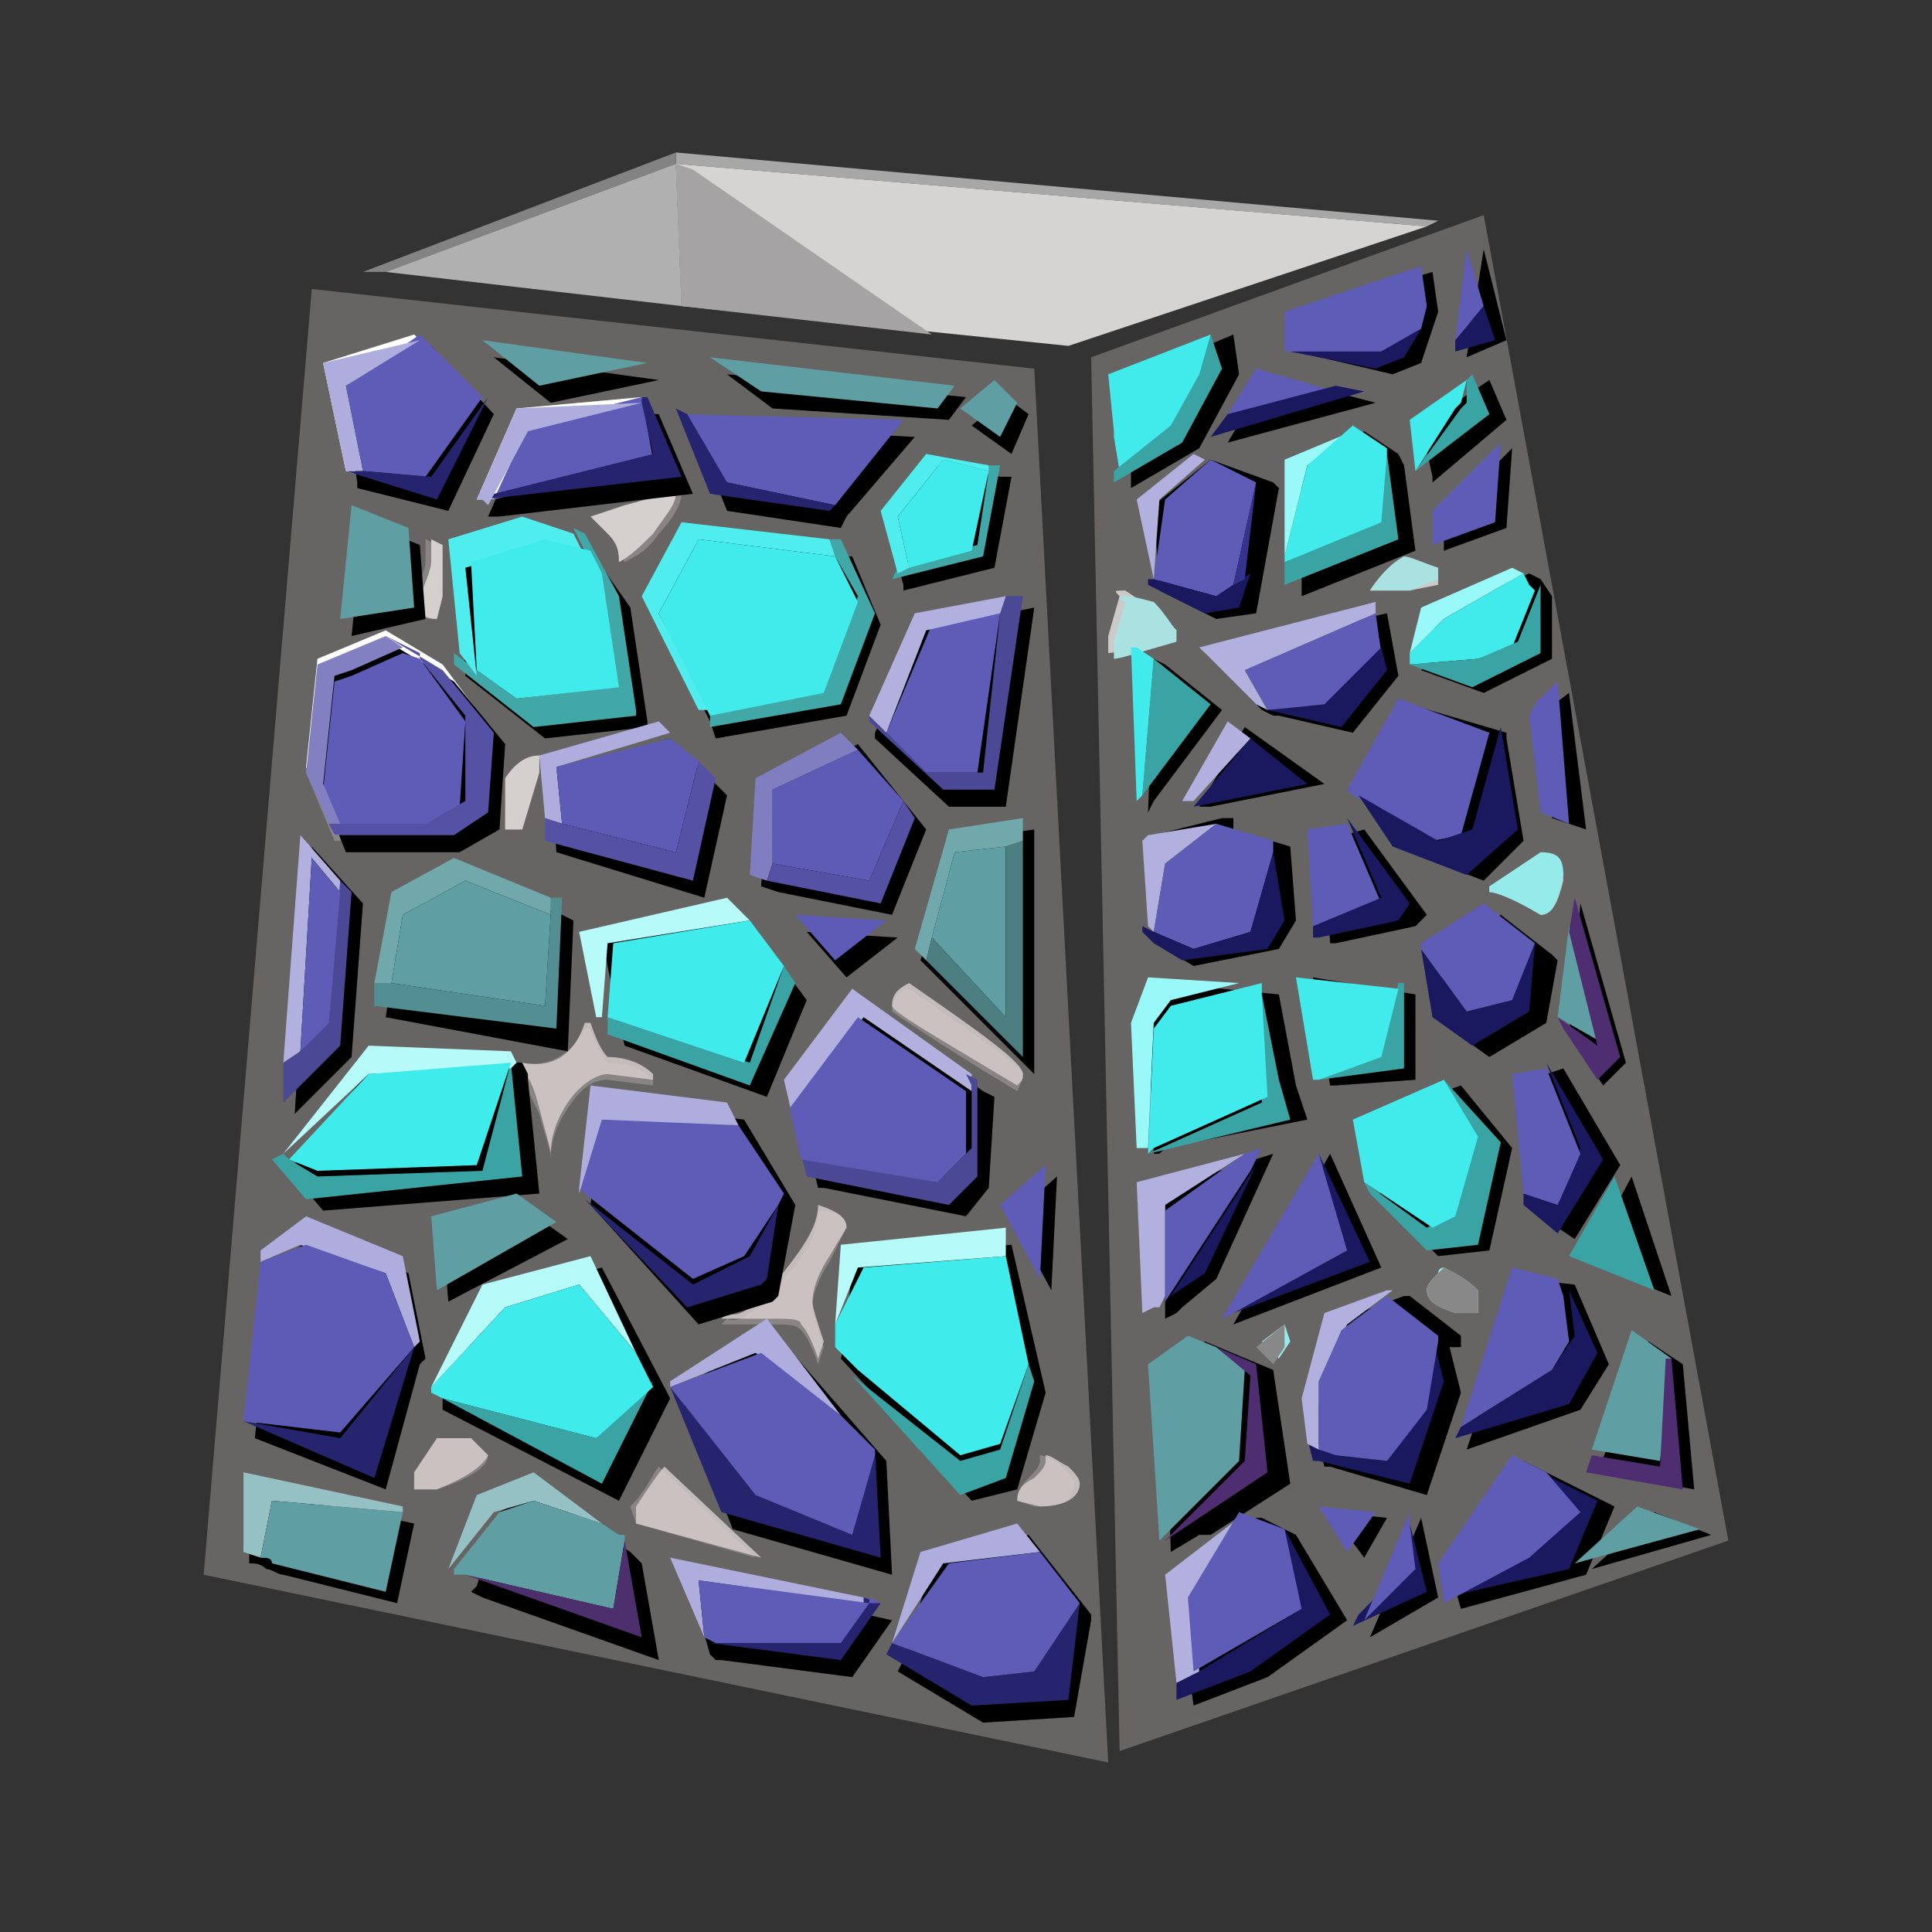 <svg id="bg_gli_decoration-vase" width="200" height="200" xmlns="http://www.w3.org/2000/svg" version="1.1" xmlns:xlink="http://www.w3.org/1999/xlink" xmlns:svgjs="http://svgjs.com/svgjs" class="bgs" preserveAspectRatio="xMidYMin slice"><rect width="100%" height="100%" fill="#333333" stroke="none"/><defs id="SvgjsDefs1191"/><rect id="rect_gli_decoration-vase" width="100%" height="100%" fill="pink" class="undefineds" opacity="0.00"/><svg id="th_gli_decoration-vase" preserveAspectRatio="xMidYMid meet" viewBox="-2.68 -2.28 32.16 33.96" class="svg_thumb" data-uid="gli_decoration-vase" data-keyword="decoration-vase" data-complex="true" data-coll="gli" data-c="{&quot;489584&quot;:[&quot;gli_decoration-vase_l_26&quot;,&quot;gli_decoration-vase_l_33&quot;],&quot;838383&quot;:[&quot;gli_decoration-vase_l_62&quot;],&quot;888888&quot;:[&quot;gli_decoration-vase_l_4&quot;],&quot;c8c8c8&quot;:[&quot;gli_decoration-vase_l_0&quot;],&quot;eaaa95&quot;:[&quot;gli_decoration-vase_l_1&quot;,&quot;gli_decoration-vase_l_3&quot;],&quot;d4cdcd&quot;:[&quot;gli_decoration-vase_l_2&quot;,&quot;gli_decoration-vase_l_18&quot;,&quot;gli_decoration-vase_l_19&quot;],&quot;000000&quot;:[&quot;gli_decoration-vase_l_5&quot;,&quot;gli_decoration-vase_l_22&quot;],&quot;5cb7a3&quot;:[&quot;gli_decoration-vase_l_6&quot;,&quot;gli_decoration-vase_l_13&quot;,&quot;gli_decoration-vase_l_27&quot;,&quot;gli_decoration-vase_l_34&quot;,&quot;gli_decoration-vase_l_57&quot;],&quot;f8ab99&quot;:[&quot;gli_decoration-vase_l_7&quot;],&quot;eb5842&quot;:[&quot;gli_decoration-vase_l_8&quot;,&quot;gli_decoration-vase_l_14&quot;,&quot;gli_decoration-vase_l_29&quot;],&quot;185f51&quot;:[&quot;gli_decoration-vase_l_9&quot;],&quot;a4513a&quot;:[&quot;gli_decoration-vase_l_10&quot;,&quot;gli_decoration-vase_l_36&quot;],&quot;b0ded5&quot;:[&quot;gli_decoration-vase_l_11&quot;,&quot;gli_decoration-vase_l_28&quot;],&quot;338e7a&quot;:[&quot;gli_decoration-vase_l_12&quot;],&quot;a35fa0&quot;:[&quot;gli_decoration-vase_l_15&quot;,&quot;gli_decoration-vase_l_24&quot;,&quot;gli_decoration-vase_l_30&quot;,&quot;gli_decoration-vase_l_52&quot;,&quot;gli_decoration-vase_l_54&quot;,&quot;gli_decoration-vase_l_56&quot;,&quot;gli_decoration-vase_l_58&quot;,&quot;gli_decoration-vase_l_65&quot;],&quot;4e2d71&quot;:[&quot;gli_decoration-vase_l_16&quot;],&quot;bcb4b2&quot;:[&quot;gli_decoration-vase_l_17&quot;],&quot;ffffff&quot;:[&quot;gli_decoration-vase_l_20&quot;],&quot;d4d0ce&quot;:[&quot;gli_decoration-vase_l_21&quot;],&quot;a75241&quot;:[&quot;gli_decoration-vase_l_23&quot;],&quot;ed694f&quot;:[&quot;gli_decoration-vase_l_25&quot;],&quot;7d4c82&quot;:[&quot;gli_decoration-vase_l_31&quot;],&quot;ac70a9&quot;:[&quot;gli_decoration-vase_l_32&quot;,&quot;gli_decoration-vase_l_47&quot;],&quot;eb5840&quot;:[&quot;gli_decoration-vase_l_35&quot;,&quot;gli_decoration-vase_l_48&quot;,&quot;gli_decoration-vase_l_51&quot;,&quot;gli_decoration-vase_l_53&quot;],&quot;fabfb7&quot;:[&quot;gli_decoration-vase_l_37&quot;],&quot;246f60&quot;:[&quot;gli_decoration-vase_l_38&quot;],&quot;adddd5&quot;:[&quot;gli_decoration-vase_l_39&quot;],&quot;80c1b6&quot;:[&quot;gli_decoration-vase_l_40&quot;],&quot;52a595&quot;:[&quot;gli_decoration-vase_l_41&quot;,&quot;gli_decoration-vase_l_43&quot;,&quot;gli_decoration-vase_l_50&quot;],&quot;5bb7a3&quot;:[&quot;gli_decoration-vase_l_42&quot;,&quot;gli_decoration-vase_l_44&quot;,&quot;gli_decoration-vase_l_49&quot;],&quot;7ec0b4&quot;:[&quot;gli_decoration-vase_l_45&quot;],&quot;92528e&quot;:[&quot;gli_decoration-vase_l_46&quot;],&quot;c396c4&quot;:[&quot;gli_decoration-vase_l_55&quot;,&quot;gli_decoration-vase_l_64&quot;],&quot;4e2f6d&quot;:[&quot;gli_decoration-vase_l_59&quot;],&quot;a7a7a7&quot;:[&quot;gli_decoration-vase_l_60&quot;],&quot;d6d4d2&quot;:[&quot;gli_decoration-vase_l_61&quot;],&quot;b0b0b1&quot;:[&quot;gli_decoration-vase_l_63&quot;],&quot;a5a3a4&quot;:[&quot;gli_decoration-vase_l_66&quot;]}" data-colors="[&quot;#c8c8c8&quot;,&quot;#eaaa95&quot;,&quot;#d4cdcd&quot;,&quot;#888888&quot;,&quot;#000000&quot;,&quot;#5cb7a3&quot;,&quot;#f8ab99&quot;,&quot;#eb5842&quot;,&quot;#185f51&quot;,&quot;#a4513a&quot;,&quot;#b0ded5&quot;,&quot;#338e7a&quot;,&quot;#a35fa0&quot;,&quot;#4e2d71&quot;,&quot;#bcb4b2&quot;,&quot;#ffffff&quot;,&quot;#d4d0ce&quot;,&quot;#a75241&quot;,&quot;#ed694f&quot;,&quot;#489584&quot;,&quot;#7d4c82&quot;,&quot;#ac70a9&quot;,&quot;#eb5840&quot;,&quot;#fabfb7&quot;,&quot;#246f60&quot;,&quot;#adddd5&quot;,&quot;#80c1b6&quot;,&quot;#52a595&quot;,&quot;#5bb7a3&quot;,&quot;#7ec0b4&quot;,&quot;#92528e&quot;,&quot;#c396c4&quot;,&quot;#4e2f6d&quot;,&quot;#a7a7a7&quot;,&quot;#d6d4d2&quot;,&quot;#838383&quot;,&quot;#b0b0b1&quot;,&quot;#a5a3a4&quot;]" style="overflow: visible;"><path id="gli_decoration-vase_l_0" d="M20.5 8.1C20.7 7.8 20.9 7.6 21.1 7.6C21.2 7.6 21.4 7.7 21.7 7.8V8L21.2 8.1H20.5ZM17.1 8.8C16.4 9.1 16 9.2 15.9 9.2V8.9L16.1 8.2C16 8.1 16 8.1 16.2 8.1L16.5 8.3C16.8 8.5 17 8.7 17.1 8.8ZM23.5 13.8C23 13.5 22.7 13.4 22.6 13.4V13.3L23.5 12.8C23.7 12.7 23.9 12.9 23.9 13.2C23.8 13.6 23.7 13.8 23.5 13.8Z " data-color-original="#c8c8c8" fill="#c8c8c8" class="grays"/><path id="gli_decoration-vase_l_1" d="M17.1 8.8C17 8.7 16.9 8.5 16.7 8.3L16.3 8.2C16.1 8.2 16 8.2 16.2 8.3L16 9V9.3C16.1 9.3 16.4 9.2 17.1 9V8.8ZM20.5 8.1H21.2L21.7 7.9V7.7C21.4 7.6 21.2 7.5 21.1 7.5C20.9 7.6 20.7 7.8 20.5 8.1Z " data-color-original="#eaaa95" fill="#95eaea" class="reds"/><path id="gli_decoration-vase_l_2" d="M15.6 4L22.5 1.5L26.8 24.8L16.1 28.5 " data-color-original="#d4cdcd" fill="#d4cdcd" class="grays" opacity=".32"/><path id="gli_decoration-vase_l_3" d="M23.5 13.8C23.7 13.8 23.8 13.6 23.9 13.1C23.9 12.8 23.8 12.7 23.5 12.7L22.6 13.3V13.4C22.7 13.4 23 13.5 23.5 13.8ZM22.4 20.4C22.2 20.2 22 20.1 21.8 20C21.8 20 21.7 20 21.7 20.1C21.6 20.2 21.5 20.3 21.5 20.4C21.5 20.6 21.7 20.7 22 20.8H22.4V20.4ZM19 21L18.6 21.3L18.9 21.6L19.1 21.3 " data-color-original="#eaaa95" fill="#95eaea" class="reds"/><path id="gli_decoration-vase_l_4" d="M19 21V21.4L18.8 21.7L18.5 21.4M22.4 20.4V20.8H22C21.7 20.7 21.5 20.6 21.5 20.4C21.5 20.3 21.6 20.2 21.7 20.1L21.8 20C22 20.1 22.2 20.2 22.4 20.4Z " data-color-original="#888888" fill="#888888" class="grays"/><path id="gli_decoration-vase_l_5" d="M24 9.9L24.3 12.3L23.7 12.1L23.5 10.4L23.6 10.2M23.7 8.2V9.3L22.5 9.9L21.4 9.5L21.5 9.4V9.3L21.7 8.5L23.3 7.8L23.5 7.9M20.4 5.3L21 5.7L21.1 5.9L21.3 7.4L19.3 8.2V5.9M20.9 4.3L19.2 3.9V3.2L21.6 2.5L21.7 3.2L21.4 4.1M18.7 4.3L20.6 4.8L18 5.5M22.6 4.4L22.9 5.1L21.6 6.2V6.1L21.4 5.2M22.2 4L22.5 2.1L22.9 3.7M16.8 8.1L16.7 6.6L17.7 5.8L18.8 6.2L18.9 6.3L18.5 8.5L17.8 8.6M16.3 6V5.4L16.2 4.4L18.1 3.6L18.2 4.3L17.5 5.6L16.3 6.3M16.7 9.3L16.9 9.4L17.9 10.2L16.7 11.8L16.6 12M18.1 12.3L19.1 12.6L19.2 13.9L18.9 14.4L17.4 14.7L16.9 14.4L16.7 14.2L16.6 12.5L16.7 12.4L17.9 12.1H18.1M17.5 11.9L18.3 10.5L19.7 11.5L17.7 11.9M21.8 6.8L23 5.6L22.9 7L21.8 7.4M21.7 14.5L22.8 13.8L23.7 14.5L23.8 14.6L23.6 15.7L22.6 16.3L21.9 15.8M21.2 10.1L22.9 10.6V10.7L23.2 12.5L22.5 13.2L21.2 12.7L20.3 11.6M20.8 8.5L21 9.6L20.2 10.6L18.9 10.3H18.8L18.6 10.2L17.6 9.2M21.3 14L19.9 14.3H19.8L19.7 12.5L20.4 12.3L21.5 13.8M21.3 15.2V16.7L19.9 16.8H19.8L19.5 14.9M19.4 17.4L16.9 17.9L16.8 18H16.7L16.6 15.8L16.9 15L18.9 15.2L19.2 16.8M22.1 16.8L23 17.9L22.6 19.7L21.7 19.8L20.7 18.8L20.4 17.4M17.6 21.3L18.8 21.8L19.1 23.8L17.7 24.7H17.5L17 25L16.9 21.8M17.8 20.2L17.2 20.7L17.1 20.8L16.9 20.9V18.6L18.8 18M21.9 21.4L22.1 22.2L21.5 24L19.8 23.5H19.7L19.6 23.1V22.4L20 20.9L21.1 20.5H21.2L22.1 21.2V21.4M19.8 24.3L20.8 24.4L20.4 25.1M19.2 24.7L20.1 26.2L18.7 27.2L17.4 27.7L17.1 25.5L18.5 24.4H18.6M23.2 20.2L24.1 20.3L24.7 21.7L24.2 22.5L22.2 23.2M23.5 19.1L23.3 16.7L23.9 16.5L24.9 18.2L24.1 19.5M20.7 20L18.1 21L19.8 18M25 16.4L24.6 16.8L24 15.9L24.2 13.6M26 21.7L26.2 23.9L24.5 23.6L25.4 21.3M25.8 20.5L24.3 19.9L25.1 18.4M26.5 24.7L24.4 25.3L25.5 24.3M24.8 24.2L24.3 25.4L22.1 26L21.9 25.3L23.2 23.4M21.7 25.8L20.5 26.5L21.4 24.4 " fill="#000000" class="blacks"/><path id="gli_decoration-vase_l_6" d="M24 12.2L23.5 12L23.3 10.3L23.4 10.1L23.8 9.7M21.4 3.5L20.7 3.9H19V3.2L21.4 2.4L21.5 3.1M18 5L18.5 4.2L19.9 4.6M22.5 3.1L22 3.7L22.2 2.1M18.5 6.2L18.1 8L17.8 8.2L16.7 7.9L16.9 6.5L17.7 5.8M18.8 12.7L18.4 14.1L17.4 14.4L16.7 14.1L16.9 12.9L17.8 12.2L18.8 12.5M18.7 10.2L18.3 9.5L20.6 8.5L20.7 9.2L19.7 10.2M21.6 6.7L22.8 5.5L22.7 6.9L21.6 7.3M22.6 10.6L22.1 12.4L21.6 12.5L20.2 11.7L20.1 11.6L21 10M20.1 12.2L20.7 13.6L19.5 14L19.4 12.3 " data-color-original="#5cb7a3" fill="#5f5cb7" class="cyans"/><path id="gli_decoration-vase_l_7" d="M20.2 5.3L19.4 5.9L19 7.5V5.8M21.2 9.2L21.4 8.4L23 7.7L23.2 7.8L21.8 8.6M16.6 17.9H16.4L16.3 15.7L16.6 14.9L18.2 15L17 15.3L16.7 15.7 " data-color-original="#f8ab99" fill="#99f8f8" class="reds"/><path id="gli_decoration-vase_l_8" d="M20.8 5.8L20.7 7L19 7.6V7.5L19.4 5.9L20.2 5.2L20.8 5.6M22.2 4.4L22.1 4.8L22 4.9L21.3 6L21.2 5.1M16.1 6L16 5.4V5.3L15.9 4.3L17.7 3.6L17.6 4.4L17.1 5.3M16.7 9.3L16.5 11.7L16.4 11.8L16.3 9.1H16.4M21.2 9.4V9.2L21.8 8.6L23.2 7.8L23.3 8L23.4 8.1L23 9.1L22.4 9.3 " data-color-original="#eb5842" fill="#42ebeb" class="reds"/><path id="gli_decoration-vase_l_9" d="M21.4 3.5L21.1 4L20.6 4.2L19.1 3.9H20.7M18 5L19.9 4.5L20.4 4.6L17.7 5.4M22 3.7L22.5 3.1L22.7 3.7L22 3.9M18.1 8L18.4 7.8L18.2 8.4L17.6 8.5L16.6 8V7.9H16.7L17.8 8.2M18.4 10.7L19.4 11.5L17.4 11.9M16.7 14.1L17.4 14.4L18.4 14.1L18.8 12.7L19 13.9L18.7 14.4L17.2 14.6L16.7 14.3L16.5 14.1V14M20.3 11.7L21.7 12.5L22.3 12.3L22.8 10.5L23.1 12.3L22.2 13.1L20.9 12.6M20.7 9.1L20.8 9.5L20 10.5L18.7 10.2L19.7 10.1M19.5 14L20.7 13.5L20.1 12.1L21.2 13.6L21 13.9L19.6 14.2H19.5M23.4 14.3L23.3 15.5L22.3 16.1L21.6 15.6L21.4 14.4L22.2 15.5L23 15.3M19.6 18L20.5 19.9L18.1 20.8L20.1 19.7M17 20.5L18.5 18.2L17.6 20.1L17 20.5L16.9 20.7M17.5 27.1L19.3 26L18.9 24.6H19L19.8 26.1L18.4 27.1L17.1 27.6V27.3M23.2 18.7L23.8 18.8L24.2 17.9L23.6 16.4L24.6 18.1L23.8 19.4L23.2 18.9M19.6 23.2L19.9 23.3L20.8 23.4L21.4 22.4L21.6 21.2L21.8 22L21.2 23.8L19.6 23.4H19.5L19.4 23M21.8 25.8L23.3 25L24.1 24.3L23.5 23.6L24.5 24.1L24 25.3M21.2 24.5L21.5 25.7L20.2 26.3L20.3 26.1L21.2 25.2M22.1 22.8L23.7 21.8L24.1 21.2L24 20.4L24.5 21.5L24 22.4L22 23 " data-color-original="#185f51" fill="#1a185f" class="cyans"/><path id="gli_decoration-vase_l_10" d="M19 7.6L20.7 6.9L20.8 5.7L21 7.2L19 8M21.3 6L22.1 4.9L22.2 4.8V4.4L22.3 4.3L22.6 5M17.7 3.6L17.9 4.2L17.2 5.5L16 6.2V6L17 5.2L17.5 4.3M16.5 11.7L16.7 9.3L17.7 10.1M21.2 9.4L22.4 9.3L23.1 9L23.5 8V9.2L22.3 9.8M19.6 16.7L20.7 16.2L21 15H21.1V16.5M18.6 15.2L18.9 16.7L19.1 17.4L16.6 18L18.6 17.1M21.8 16.7L22.8 17.8L22.4 19.6L21.5 19.7L20.5 18.7L20.4 18.5L21.5 19.3L21.9 19.1L22.3 17.7M25.5 20.4L24 19.8L24.8 18.4 " data-color-original="#a4513a" fill="#3aa4a4" class="reds"/><path id="gli_decoration-vase_l_11" d="M16.7 7.9L16.4 6.5L17.4 5.7L17.6 5.8L16.8 6.5M18.4 10.7L17.4 11.8H17.2L18 10.4M17.8 12.2L16.9 12.9L16.7 14.1L16.6 14L16.5 12.5L16.6 12.4M20.6 8.5L18.3 9.5L18.7 10.2L18.5 10.1L17.5 9.1L20.6 8.3M18.3 18L16.9 18.9V20.5L16.8 20.7H16.7L16.5 20.8L16.4 18.5M17.5 27.1L17.1 27.3L16.9 25.4L18.2 24.4H18.3L17.4 25.9M19.6 23.2L19.4 23.1L19.3 22.3L19.7 20.8L20.8 20.4H20.9L20.1 21L19.6 22 " data-color-original="#b0ded5" fill="#b2b0de" class="cyans"/><path id="gli_decoration-vase_l_12" d="M18.5 6.2L18.3 7.9L18.1 8L18.5 6.2Z " data-color-original="#338e7a" fill="#36338e" class="cyans"/><path id="gli_decoration-vase_l_13" d="M23.4 14.3L23 15.3L22.2 15.5L21.4 14.4V14.3L22.5 13.6M19.6 18L20.1 19.7L18.1 20.8L17.9 20.9M18.3 18L18.6 17.9L18.4 18.3L16.9 20.6V19M19 24.6L19.3 26L17.4 27.1L17.3 25.8L18.2 24.3M23.6 16.5L24.2 18L23.8 18.9L23.2 18.7L23 16.6M20.8 20.5L21.7 21.2V21.3L21.5 22.5L20.8 23.4L19.9 23.3L19.6 23.2V22L20 21.1M19.6 24.2L20.6 24.3L20.1 25M23.6 23.6L24.2 24.3L23.3 25.1L21.8 25.9L21.7 25.2L23 23.3M21.2 24.5L21.3 25.3L20.4 26.2L21.2 24.3M23.9 20.5L24 21.3L23.7 21.8L22.1 22.8L23 20L23.8 20.2 " data-color-original="#5cb7a3" fill="#5f5cb7" class="cyans"/><path id="gli_decoration-vase_l_14" d="M21 15.1L20.7 16.3L19.6 16.7H19.5L19.2 14.9M18.6 15.2L18.7 17L16.7 17.9L16.6 18L16.7 15.8L17 15.4L18.2 15.1L18.6 15M21.8 16.7L22.4 17.7L22 19.1L21.6 19.3L20.4 18.5L20.2 17.4 " data-color-original="#eb5842" fill="#42ebeb" class="reds"/><path id="gli_decoration-vase_l_15" d="M17.8 21.4L18.3 21.8L18.2 23.4L16.8 24.8L16.6 21.7L17.3 21.2M23.8 15.6L24 14L24.5 16M25.8 21.6L25.6 23.4L24.4 23.2L25.1 21.1M26.3 24.6L24.1 25.2L25.2 24.2 " data-color-original="#a35fa0" fill="#5f9ea3" class="pinks"/><path id="gli_decoration-vase_l_16" d="M16.9 24.8L18.3 23.4L18.4 21.9L17.8 21.4L18.5 21.7L18.7 23.6M23.8 15.6L24.5 16.1L24 14.1L24.1 13.5L24.9 16.3L24.5 16.7L23.9 15.8M24.4 23.3L25.6 23.5L25.7 21.6H25.8L26 23.9L24.3 23.6 " data-color-original="#4e2d71" fill="#4e2d71" class="blues"/><path id="gli_decoration-vase_l_17" d="M14.3 24.1C14.3 23.9 14.4 23.8 14.6 23.7C14.7 23.6 14.8 23.5 14.8 23.4V23.3C14.9 23.3 15 23.4 15.2 23.5C15.3 23.6 15.4 23.7 15.4 23.8C15.4 24 15.2 24.2 14.7 24.2L14.3 24.1ZM14.4 16.6C14.4 16.7 14.4 16.7 14.3 16.8C12.8 15.9 12.1 15.5 12.1 15.4C12.1 15.2 12.2 15.1 12.4 15C13.7 15.9 14.4 16.4 14.4 16.6ZM5.6 16.4C6.1 16.5 6.5 16.3 6.7 15.7H6.8C6.9 16 7 16.2 7.1 16.3C7.4 16.3 7.7 16.4 7.9 16.6V16.7L7.1 16.6C6.9 16.6 6.6 16.8 6.4 17.1S6.1 17.7 6.1 18C6.1 17.9 6 17.6 5.9 17.2S5.7 16.6 5.6 16.6V16.4ZM11.3 19.3L11 19.8C10.8 20.1 10.7 20.4 10.7 20.6C10.7 20.7 10.8 21 10.9 21.3L10.8 21.6C10.7 21.3 10.6 21.1 10.5 21C10.5 20.9 10.3 20.9 10 20.9H9.1L9.2 20.8C9.4 20.9 9.7 20.7 10.1 20.2S10.8 19.3 10.8 18.9C11.1 19 11.3 19.1 11.3 19.3ZM4.1 23.9H3.7V23.6L4.1 23H4.7L5 23.3C4.9 23.5 4.6 23.7 4.1 23.9ZM7.6 24.5V24.2C7.8 23.9 8 23.6 8.1 23.5L9.8 25.1L7.6 24.5Z " data-color-original="#bcb4b2" fill="#bcb4b2" class="grays"/><path id="gli_decoration-vase_l_18" d="M14.4 16.6C14.4 16.5 13.7 16 12.4 15.1C12.2 15.1 12.1 15.3 12.1 15.5C12.1 15.5 12.8 16 14.3 16.9C14.4 16.7 14.4 16.6 14.4 16.6ZM14.3 24.1L14.6 24.2C15.1 24.2 15.3 24.1 15.3 23.8C15.3 23.7 15.2 23.6 15.1 23.5S14.8 23.3 14.7 23.3V23.4C14.7 23.5 14.6 23.6 14.5 23.7S14.3 23.9 14.3 24.1ZM7.7 4.7L5.5 4.9L4.8 6.5H5L8.3 6M3.7 3.6L2.1 4.1L2.5 6L4.1 6.5L4.9 4.7M7.1 7.1C7.2 7.2 7.3 7.4 7.4 7.6C7.6 7.5 7.8 7.4 8 7.1C8.2 6.9 8.4 6.6 8.4 6.4C8.2 6.4 7.9 6.4 7.5 6.6L6.9 6.8S7 6.9 7.1 7.1ZM4.1 8.6L4.2 8.2L4.1 7.3L3.9 7.2V7.6C3.9 7.7 3.8 8 3.6 8.4C3.8 8.6 3.9 8.6 4.1 8.6ZM5.1 10.6L4.2 9.5L3.2 8.9L2 9.4L1.8 11.3L2.3 12.5H4.4L5 12M5.6 12.3L5.9 11.3V11C5.7 11 5.5 11.1 5.3 11.4V12.3H5.6ZM5.6 16.4V16.7L5.9 17.3C6 17.7 6.1 17.9 6.1 18.1C6.1 17.8 6.2 17.5 6.4 17.2S6.8 16.7 7.1 16.7L7.9 16.8V16.7C7.7 16.5 7.5 16.4 7.1 16.4C7 16.3 6.9 16.1 6.8 15.8H6.7C6.5 16.2 6.1 16.5 5.6 16.4ZM7.6 24.5L9.7 25.1L8 23.5C7.9 23.6 7.8 23.9 7.5 24.2L7.6 24.5ZM4.1 23.9C4.7 23.7 5 23.5 5 23.3L4.7 23H4.1L3.7 23.6V23.9H4.1ZM11.3 19.3C11.3 19.1 11.1 19 10.8 19C10.8 19.4 10.6 19.8 10.1 20.3C9.7 20.8 9.4 21 9.2 20.9L9.1 21H10C10.3 21 10.4 21 10.5 21.1S10.7 21.4 10.8 21.7L10.9 21.4C10.8 21.1 10.7 20.8 10.7 20.7C10.7 20.5 10.8 20.2 11 19.9L11.3 19.3Z " data-color-original="#d4cdcd" fill="#d4cdcd" class="grays" opacity=".32"/><path id="gli_decoration-vase_l_19" d="M14.6 4.2L15.9 28.7L0 25.4L1.9 2.8 " data-color-original="#d4cdcd" fill="#d4cdcd" class="grays" opacity=".32"/><path id="gli_decoration-vase_l_20" d="M3.7 3.6L4.9 4.8L4.1 6.5L2.5 6L2.1 4.1M7.7 4.7L8.4 6.1L5 6.5H4.8L5.5 4.9M5.1 10.6L5 12L4.3 12.4H2.3L1.8 11.2L2 9.3L3.2 8.8L4.2 9.4 " data-color-original="#ffffff" fill="#ffffff" class="whites"/><path id="gli_decoration-vase_l_21" d="M7.1 7.1L6.8 6.8L7.4 6.6C7.8 6.5 8.1 6.4 8.3 6.4C8.3 6.6 8.1 6.8 7.9 7.1C7.7 7.3 7.5 7.5 7.3 7.6C7.3 7.3 7.2 7.2 7.1 7.1ZM4.1 8.6C3.9 8.6 3.8 8.5 3.7 8.4C3.9 8 4 7.7 4 7.6V7.2L4.2 7.3V8.2L4.1 8.6ZM5.6 12.3H5.3V11.4C5.5 11.1 5.7 11 5.9 11V11.3L5.6 12.3Z " data-color-original="#d4d0ce" fill="#d4d0ce" class="grays"/><path id="gli_decoration-vase_l_22" d="M13.5 5.2L14.1 4.7L14.5 5L14.2 5.7M14.1 11.9H13.1L11.8 10.7V10.6L12.6 8.8L14.6 8.4M14 6.1H14.2L13.9 7.7L12.3 8.1V8L12 6.9L12.8 5.9M13.8 18.6L13.4 19.1L10.9 18.6H10.8L10.4 17L11.6 15.4L13.7 16.9L13.9 17M14.8 22.2L14.3 23.9L13.5 24.1L11.2 21.6L11.3 21.2L11.4 19.8L14.2 19.6M15 18.4L14.9 20.4L14.2 19.1M14.6 16.6L12.6 14.6L13.2 12.5L14.6 12.3M10 4.9L9.2 4.3L13.4 4.7L13.1 5.1M12.5 5.4L11.3 6.8L11.2 7L9.2 6.7L8.6 5.2M5.1 5L4.3 6.7L2.7 6.3V6.2L2.4 4.3L4 3.8M6.1 4.8L5.1 4L8 4.4M5.7 5.2L7.9 5H8L8.6 6.4L5.2 6.8H5M7.5 8.4L7.8 10.4V10.5L6 10.7L4.6 9.6V9.5L4.4 7.5L5.7 7.1L6.8 7.4M3.9 8.6L2.6 8.9L2.8 6.9L3.8 7.3M5.3 10.8L5.2 12.3L4.5 12.7H2.5L2.3 12.2H2.2L2.3 12.1L2 11.5L2.2 9.6L3.4 9.1L4.4 9.7M8.2 10.7L8.9 11.4L9.2 11.7L8.8 13.5L6.2 12.7L6.1 11.3M11.2 7.5H11.4L11.9 8.7L11.3 10.3L9 10.7L8.9 10.4L7.9 8.4L8.6 7.1M12.7 12.3L12.1 13.8L10.1 13.4L9.8 13.3L9.9 11.6L11.5 10.8M4.6 13.1L6.3 13.8L6.5 13.9L6.4 16.2L3.2 15.6L3.5 13.6M9.5 13.8L10.6 15.3L9.9 17L7.4 16.1L7.3 15.7L7 14.2M12.2 14.2L11.3 14.9L10.6 14.1M0.9 23L1.2 20.1V20L2 19.4L3.6 20.1L3.9 21.6L3.8 21.7L3.2 23.9M1.5 18.3L3.1 16.3L5.6 16.4L5.7 16.6V16.7L5.9 18.7L2.1 19M2.6 16.3L1.6 17.3L1.9 12.6L2.8 13.6M5.7 19L6.4 19.5L4.3 20.6L4.2 19.3M4.2 22.5V22.3L5.1 20.5L7 20L8.2 22.3L7.3 24.1M3.7 24.5L3.4 25.9L1.4 25.4C1.3 25.4 1.2 25.3 1.1 25.3C1 25.2 0.9 25.2 0.8 25.2V23.9L3.7 24.5ZM5.9 23.9L7.5 25L7.6 25.1L7.7 25.2L8 26.9L4.9 25.8L4.7 25.7L4.8 25.6L5.2 24.3M8.5 25.4L12.1 26.2L11.4 27.2L9.1 26.9H9L8.9 26.8M9.3 24.6L8.4 22.3L8.3 22.2L10 21.1L12 23.4L12.1 25.4M10.4 18.9L10.1 20.5L10 20.6L8.7 21L6.8 18.9L7 17.1L9.5 17.4M12.8 25.2L14.5 24.7L15.6 26.1V26.2L15.3 27.9L13.7 28L12.2 27.1L12.3 26.9 " fill="#000000" class="blacks"/><path id="gli_decoration-vase_l_23" d="M12.2 7.7L12.4 7.6L13.6 7.3L13.8 6V5.9H14L13.7 7.5L12.1 7.9M6.7 7.4L6.5 7L6.7 7.1L7.3 8.2L7.6 10.2V10.3L5.8 10.5L4.4 9.4V9.2L4.8 9.5L5.5 10L7.2 9.8L6.9 7.8M8.9 10.2L10.9 9.8L11.5 8.2L11.1 7.5L11 7.2H11.2L11.8 8.5L11.2 10.1L8.9 10.5 " data-color-original="#a75241" fill="#41a7a7" class="reds"/><path id="gli_decoration-vase_l_24" d="M14.3 4.8L14 5.4L13.3 4.9L13.9 4.4M13.2 4.5L12.9 4.9L9.8 4.6L8.9 4M5.9 4.5L4.9 3.7L7.8 4.1M3.7 8.4L2.4 8.6L2.6 6.6L3.6 7 " data-color-original="#a35fa0" fill="#5f9ea3" class="pinks"/><path id="gli_decoration-vase_l_25" d="M12.4 7.7L12.2 7.8L11.9 6.7L12.7 5.7L13.8 5.9V6L13 5.8L12.2 6.8M4.5 9.2L4.3 7.2L5.6 6.8L6.5 7.1L6.7 7.5L5.9 7.3L4.6 7.7L4.8 9.6M11 7.2L11.1 7.5L8.7 7.2L8 8.5L8.9 10.2H8.7L7.7 8.2L8.4 6.9 " data-color-original="#ed694f" fill="#4feded" class="reds"/><path id="gli_decoration-vase_l_26" d="M14 8.5L14.1 8.2H14.4L13.9 11.6H13L11.7 10.4V10.3L12.4 11L12.7 11.3H13.7L14 8.5Z " data-color-original="#489584" fill="#4b4895" class="cyans"/><path id="gli_decoration-vase_l_27" d="M12.4 11L12 10.6L12.8 8.7L14 8.5L13.6 11.3H12.7M11.1 6.6L9.2 6.2L8.4 5L12.3 5.1M2.8 6L2.5 4.5L3.8 3.6L4.9 4.7L3.9 6.1M5.1 6.5L5.7 5.2L7.7 4.7L7.9 5.8 " data-color-original="#5cb7a3" fill="#5f5cb7" class="cyans"/><path id="gli_decoration-vase_l_28" d="M14 8.5L12.7 8.8L12 10.6L12.4 11L11.7 10.3L12.5 8.5L14.1 8.2M10.5 18L10.2 16.7L11.4 15.1L13.5 16.6V16.9L11.6 15.6L10.4 17.2M1.4 16.4L1.7 12.4L2.4 13.2V13.4L1.9 12.8L1.7 16.2 " data-color-original="#b0ded5" fill="#b2b0de" class="cyans"/><path id="gli_decoration-vase_l_29" d="M12.4 7.7L12.2 6.8L13 5.8L13.8 6L13.5 7.4M4.8 9.5L4.7 7.6L6 7.2L6.8 7.4L7 7.8L7.3 9.8L5.5 10M11.1 7.5L11.5 8.3L10.9 9.9L8.9 10.3L8 8.5L8.7 7.2 " data-color-original="#eb5842" fill="#42ebeb" class="reds"/><path id="gli_decoration-vase_l_30" d="M12.8 14.2L13.2 12.7L14.1 12.6V15.6L12.8 14.2Z " data-color-original="#a35fa0" fill="#5f9ea3" class="pinks"/><path id="gli_decoration-vase_l_31" d="M14.4 12.5V16.3L12.7 14.6L12.8 14.2L14.1 15.6V12.6L14.4 12.5Z " data-color-original="#7d4c82" fill="#4c7e82" class="pinks"/><path id="gli_decoration-vase_l_32" d="M12.8 14.2L12.7 14.6L12.5 14.4L13.1 12.3L14.4 12.1V12.5L14.1 12.6L13.2 12.7L12.8 14.2Z " data-color-original="#ac70a9" fill="#70a8ac" class="pinks"/><path id="gli_decoration-vase_l_33" d="M13.4 16.6L13.6 16.7V18.4L13.1 18.9L10.6 18.4L10.5 18H10.6L13 18.4L13.5 17.9V16.8M2.4 13.2L2.6 13.4L2.4 16.1L1.4 17.1V16.4L1.7 16.2L2.2 15.6 " data-color-original="#489584" fill="#4b4895" class="cyans"/><path id="gli_decoration-vase_l_34" d="M14.7 20.2L14 18.9L14.8 18.2M3.8 9.3L4.6 10.4L4.5 11.9L3.8 12.3H2.4L2.1 11.6L2.3 9.7L2.6 9.6L3.5 9.2M1.7 16.2L1.9 12.8L2.4 13.4L2.2 15.7M13.4 16.9V18L12.9 18.5L10.5 18.1L10.3 17.2L11.5 15.6M9.4 17.5L10.2 18.7L10.1 18.9L9.5 19.8L8.6 20.2L6.7 18.7L6.6 18.6L7 17.3 " data-color-original="#5cb7a3" fill="#5f5cb7" class="cyans"/><path id="gli_decoration-vase_l_35" d="M11.5 21.8L11.1 21.4V21L11.6 20L14.1 19.8L14.5 21.7L14 23.1L13.3 23.3L11.5 21.8Z " data-color-original="#eb5840" fill="#40ebeb" class="reds"/><path id="gli_decoration-vase_l_36" d="M14.5 21.7L14.6 22L14.1 23.7L13.3 24L11.4 21.9L13.3 23.4L14 23.2M5.4 16.4L5.6 18.4L1.8 18.8L1.2 18.1L1.4 18L1.5 18.1L2 18.4L4.9 18.3M7.1 15.6L9.6 16.4L10.2 14.7L10.4 15L9.6 16.8L7.1 15.9M4.2 22.3L6.9 23L7.9 22L7 23.8 " data-color-original="#a4513a" fill="#3aa4a4" class="reds"/><path id="gli_decoration-vase_l_37" d="M11.1 21L11.2 19.6L14.1 19.3V19.8L11.5 20M1.4 18L2.9 16.1L5.4 16.2L5.5 16.4L5.4 16.5L2.9 16.6M9.6 13.9L7.1 14.3L7 15.6H6.9L6.6 14.1L9.2 13.5M7.6 21.5L6.6 20.3L5.3 20.7L4 22.1L4.9 20.3L6.8 19.8 " data-color-original="#fabfb7" fill="#b7fafa" class="reds"/><path id="gli_decoration-vase_l_38" d="M8.5 5L9.2 6.2L11.1 6.6L11 6.7L8.9 6.4L8.3 4.9M2.5 6H2.8L4 6.1L5 4.7L4.1 6.5M4.9 6.5L5.1 6.4L7.9 5.7L7.7 4.8V4.7H7.8L8.4 6.1M0.7 22.7L2.4 23L3.7 21.4L3 23.7M10.1 18.9L9.9 20.2L9.8 20.3L8.5 20.7L6.7 18.8L8.6 20.3L9.6 19.8M8.2 22.1L9.7 24L11.4 24.7L11.8 23.2L11.9 25.1L9.1 24.3M11.9 25.9L11.2 26.9L8.9 26.6L11.1 26.5L11.6 25.8M15.4 25.9L15.2 27.6L13.5 27.7L12 26.8L12.1 26.6L13.7 27.2L14.6 27.1 " data-color-original="#246f60" fill="#26246f" class="cyans"/><path id="gli_decoration-vase_l_39" d="M3.8 3.7L2.5 4.5L2.8 6H2.5L2.1 4.1M7.7 4.8L5.7 5.3L5 6.6L4.9 6.5H4.8L5.5 4.9M6 12.1L5.9 11L8 10.4L8.2 10.6L6.2 11.2L6.3 12.2M1 19.9V19.7L1.8 19.1L3.5 19.8L3.8 21.3L3.7 21.4L3.2 20.1L1.7 19.6M9.4 17.5L7 17.4L6.6 18.7V18.6L6.8 16.8L9.2 17.1M11.2 22.6L9.7 21.5L8.2 22.1V22L9.9 20.9M8.8 26.5L8.2 25.1L11.6 25.8V25.9L8.7 25.5M12.1 26.6L12.6 25L14.3 24.5L14.7 25L13 25.2 " data-color-original="#adddd5" fill="#afaddd" class="cyans"/><path id="gli_decoration-vase_l_40" d="M3.8 9.3L3.5 9.1L2.6 9.5L2.3 9.6L2.1 11.5L2.4 12.2H2.2L1.8 11.3L2 9.4L3.2 8.9L3.8 9.3Z " data-color-original="#80c1b6" fill="#8280c1" class="cyans"/><path id="gli_decoration-vase_l_41" d="M3.2 8.9L4.2 9.5L5.1 10.6L5 12L4.4 12.4H2.3L2.2 12.2H3.9L4.6 11.8V10.3L3.8 9.3V9.2L3.2 8.9Z " data-color-original="#52a595" fill="#5552a5" class="cyans"/><path id="gli_decoration-vase_l_42" d="M8.2 10.7L8.7 11.1L8.3 12.7L6.3 12.2L6.2 11.2L8.2 10.7Z " data-color-original="#5bb7a3" fill="#5e5bb7" class="cyans"/><path id="gli_decoration-vase_l_43" d="M6.3 12.2L8.3 12.7L8.7 11.1L9 11.4L8.6 13.2L6 12.5V12.1L6.3 12.2Z " data-color-original="#52a595" fill="#5552a5" class="cyans"/><path id="gli_decoration-vase_l_44" d="M12.3 11.8L11.7 13.2L10 12.9V11.6L11.5 10.9L12.3 11.8Z " data-color-original="#5bb7a3" fill="#5e5bb7" class="cyans"/><path id="gli_decoration-vase_l_45" d="M10 12.9L9.9 13.2L9.6 13.1L9.7 11.4L11.2 10.6L11.5 10.9L10 11.6V12.9Z " data-color-original="#7ec0b4" fill="#807ec0" class="cyans"/><path id="gli_decoration-vase_l_46" d="M3.3 15L6 15.4L6.1 13.8V13.5H6.3L6.2 15.8L3 15.4V15H3.3Z " data-color-original="#92528e" fill="#528e92" class="pinks"/><path id="gli_decoration-vase_l_47" d="M6.1 13.5V13.8L4.6 13.2L3.5 13.8L3.3 15H3L3.3 13.4L4.4 12.8L6.1 13.5Z " data-color-original="#ac70a9" fill="#70a8ac" class="pinks"/><path id="gli_decoration-vase_l_48" d="M5.4 16.4L4.8 18.2L2 18.3L1.5 18.1L2.9 16.6L5.4 16.4Z " data-color-original="#eb5840" fill="#40ebeb" class="reds"/><path id="gli_decoration-vase_l_49" d="M1 19.9L1.8 19.6L3.2 20.1L3.7 21.4L2.4 22.9L0.7 22.7L1 19.9ZM12 13.9L11.1 14.6L10.4 13.8L12 13.9Z " data-color-original="#5bb7a3" fill="#5e5bb7" class="cyans"/><path id="gli_decoration-vase_l_50" d="M10 12.9L11.7 13.2L12.3 11.8L12.5 12.1L11.9 13.6L9.9 13.2L10 12.9Z " data-color-original="#52a595" fill="#5552a5" class="cyans"/><path id="gli_decoration-vase_l_51" d="M7.1 15.6L7.2 14.3L9.6 13.9L10.2 14.7L9.5 16.4L7.1 15.6Z " data-color-original="#eb5840" fill="#40ebeb" class="reds"/><path id="gli_decoration-vase_l_52" d="M6.1 13.8L6 15.4L3.3 15L3.5 13.8L4.6 13.2L6.1 13.8Z " data-color-original="#a35fa0" fill="#5f9ea3" class="pinks"/><path id="gli_decoration-vase_l_53" d="M7.9 22.1L6.9 23L4.2 22.3L4 22.2V22.1L5.3 20.7L6.6 20.3L7.6 21.5L7.9 22.1Z " data-color-original="#eb5840" fill="#40ebeb" class="reds"/><path id="gli_decoration-vase_l_54" d="M5.5 18.7L6.2 19.2L4.1 20.4L4 19.1L5.5 18.7Z " data-color-original="#a35fa0" fill="#5f9ea3" class="pinks"/><path id="gli_decoration-vase_l_55" d="M7 24.5L5.8 24.1L5.1 24.3L4.3 25.3L4.8 24L5.8 23.6M1 25.1C0.9 25 0.8 25 0.7 25V23.6L3.5 24.2V24.3L1.2 24.1L1 25.1Z " data-color-original="#c396c4" fill="#96c1c4" class="pinks"/><path id="gli_decoration-vase_l_56" d="M7 24.5L7.3 24.7H7.4V24.8L7.2 26L4.6 25.4H4.4V25.3L5.2 24.3L5.8 24.1L7 24.5Z " data-color-original="#a35fa0" fill="#5f9ea3" class="pinks"/><path id="gli_decoration-vase_l_57" d="M8.2 22.1L9.8 21.5L11.2 22.6L11.8 23.2V23.3L11.4 24.7L9.7 24M9 26.6L8.8 26.5L8.7 25.5L11.7 25.9V25.8L11.9 25.9H11.7L11.2 26.6M14.7 25L15.4 25.9L14.6 27.1L13.7 27.2L12.1 26.6L13.1 25.2 " data-color-original="#5cb7a3" fill="#5f5cb7" class="cyans"/><path id="gli_decoration-vase_l_58" d="M1 25.1L1.2 24.1L3.5 24.3L3.2 25.7L1.2 25.2C1.2 25.1 1.1 25.1 1 25.1Z " data-color-original="#a35fa0" fill="#5f9ea3" class="pinks"/><path id="gli_decoration-vase_l_59" d="M7.4 24.8L7.7 26.5L4.6 25.4L7.2 26L7.4 24.8Z " data-color-original="#4e2f6d" fill="#4e2f6d" class="blues"/><path id="gli_decoration-vase_l_60" d="M8.3 0.4L21.7 1.6L21.5 1.7L8.3 0.6V0.4Z " data-color-original="#a7a7a7" fill="#a7a7a7" class="grays"/><path id="gli_decoration-vase_l_61" d="M8.3 0.6L21.5 1.7L15.2 3.8L8.4 3.1L8.3 0.6Z " data-color-original="#d6d4d2" fill="#d6d4d2" class="grays"/><path id="gli_decoration-vase_l_62" d="M2.8 2.5L8.3 0.4V0.6L3.2 2.5H2.8Z " data-color-original="#838383" fill="#838383" class="grays"/><path id="gli_decoration-vase_l_63" d="M8.4 3.1L3.2 2.5L8.3 0.6L8.4 3.1Z " data-color-original="#b0b0b1" fill="#b0b0b1" class="grays"/><path id="gli_decoration-vase_l_64" d="M1 25.1L0.7 25V24.9C0.8 24.9 0.9 25 1 25.1Z " data-color-original="#c396c4" fill="#96c1c4" class="pinks"/><path id="gli_decoration-vase_l_65" d="M1 25.1C1.1 25 1.2 25.1 1.3 25.1H1Z " data-color-original="#a35fa0" fill="#5f9ea3" class="pinks"/><path id="gli_decoration-vase_l_66" d="M8.4 3.1L8.3 0.6L8.6 0.7L12.8 3.6L8.4 3.1Z " data-color-original="#a5a3a4" fill="#a5a3a4" class="grays"/></svg></svg>